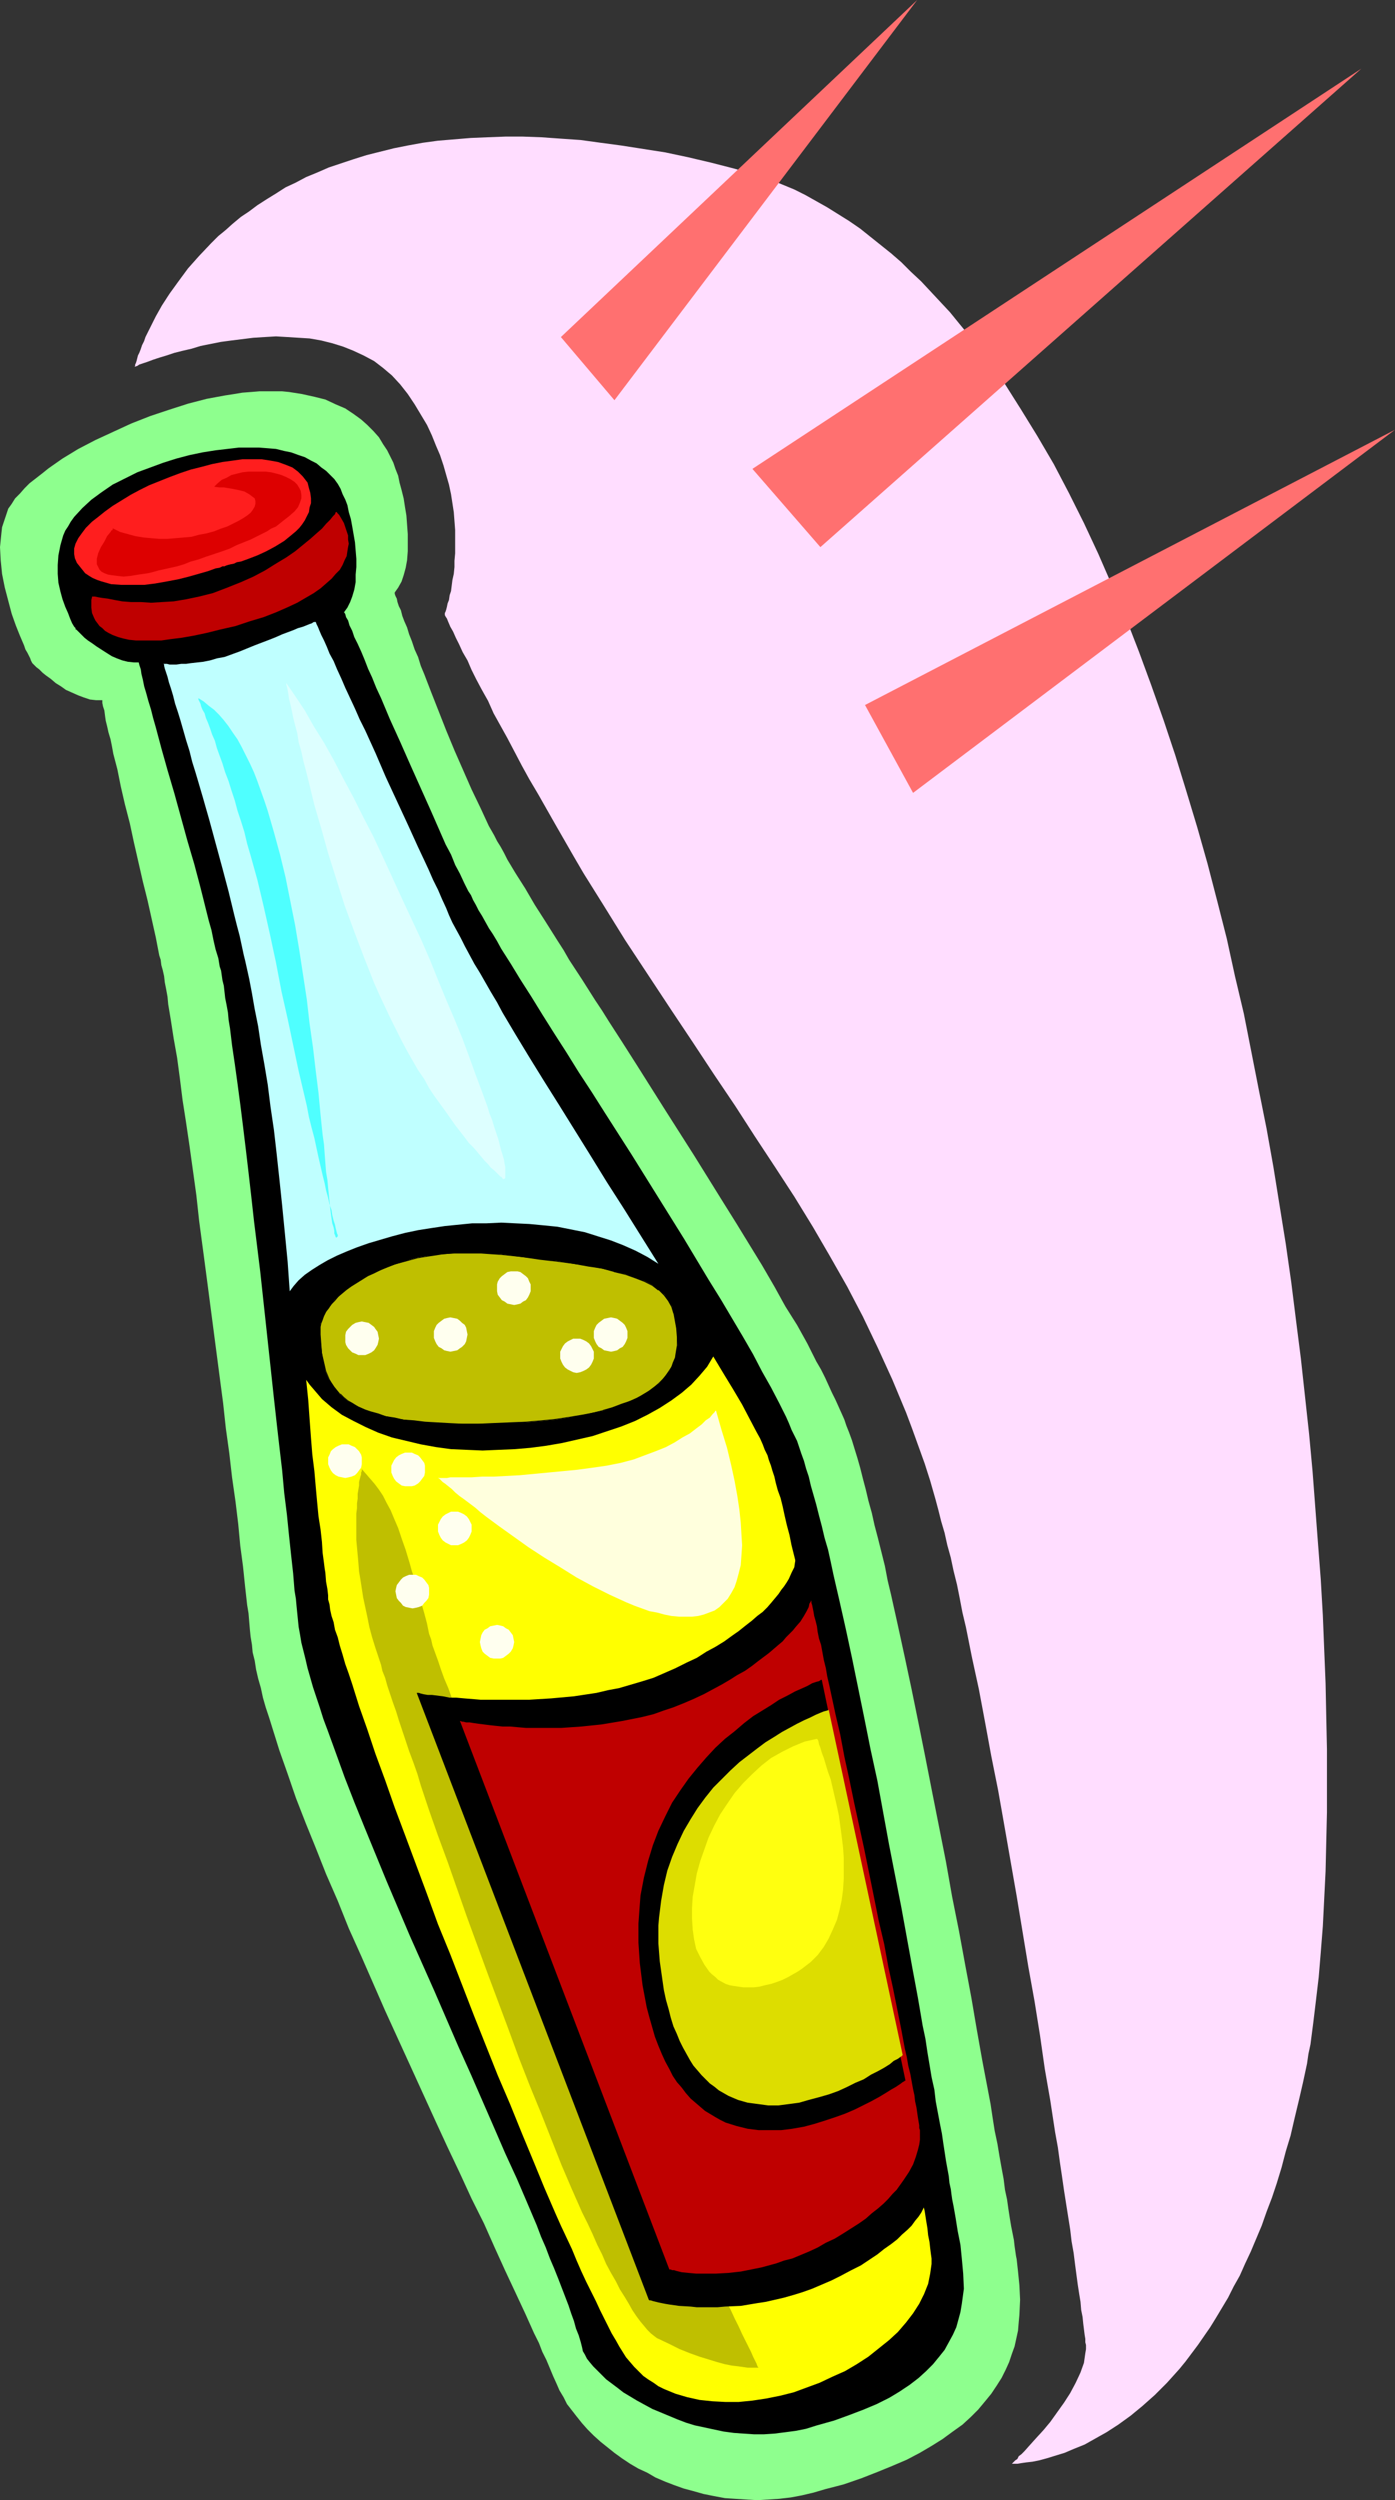 <?xml version="1.0" encoding="UTF-8" standalone="no"?>
<svg
   version="1.0"
   width="86.887mm"
   height="155.711mm"
   id="svg32"
   sodipodi:docname="Lemonade 09.wmf"
   xmlns:inkscape="http://www.inkscape.org/namespaces/inkscape"
   xmlns:sodipodi="http://sodipodi.sourceforge.net/DTD/sodipodi-0.dtd"
   xmlns="http://www.w3.org/2000/svg"
   xmlns:svg="http://www.w3.org/2000/svg">
  <rect width="100%" height="100%" fill="#333333" stroke="none"/>
  <sodipodi:namedview
     id="namedview32"
     pagecolor="#ffffff"
     bordercolor="#000000"
     borderopacity="0.25"
     inkscape:showpageshadow="2"
     inkscape:pageopacity="0.0"
     inkscape:pagecheckerboard="0"
     inkscape:deskcolor="#d1d1d1"
     inkscape:document-units="mm" />
  <defs
     id="defs1">
    <pattern
       id="WMFhbasepattern"
       patternUnits="userSpaceOnUse"
       width="6"
       height="6"
       x="0"
       y="0" />
  </defs>
  <path
     style="fill:#8eff8e;fill-opacity:1;fill-rule:evenodd;stroke:none"
     d="m 131.066,561.206 -0.808,-1.778 -0.808,-1.939 -0.808,-1.939 -0.97,-1.939 -0.808,-2.101 -1.131,-2.262 -2.101,-4.686 -2.263,-4.848 -2.424,-5.171 -2.424,-5.333 -2.586,-5.817 -2.909,-5.817 -2.747,-5.979 -2.909,-6.14 -2.909,-6.302 -5.818,-12.766 -5.98,-13.089 -5.656,-12.927 -2.909,-6.464 -2.586,-6.464 -2.747,-6.302 -2.424,-6.14 -2.424,-5.979 -2.263,-5.817 -1.939,-5.656 -1.939,-5.494 -1.616,-5.171 -0.808,-2.585 -0.808,-2.424 -0.646,-2.262 -0.485,-2.262 -0.646,-2.262 -0.485,-2.101 -0.323,-2.101 -0.485,-1.939 -0.162,-1.778 -0.323,-1.939 -0.162,-1.616 -0.162,-1.939 -0.162,-1.939 -0.323,-1.939 -0.485,-4.363 -0.485,-4.686 -0.646,-4.848 -0.485,-5.171 -0.646,-5.332 -0.808,-5.656 -0.646,-5.656 -0.808,-5.817 -0.646,-5.979 -0.808,-6.14 -3.232,-24.723 -1.616,-12.119 -0.646,-5.979 -0.808,-5.817 -0.808,-5.817 -0.808,-5.494 -0.808,-5.171 -0.646,-5.171 -0.646,-4.848 -0.808,-4.525 -0.646,-4.201 -0.323,-1.939 -0.323,-1.939 -0.162,-1.778 -0.323,-1.778 -0.323,-1.616 -0.162,-1.454 -0.323,-1.454 -0.323,-1.131 -0.162,-1.293 -0.323,-0.97 -0.808,-4.201 -0.97,-4.363 -0.97,-4.363 -1.131,-4.525 -2.101,-9.211 -0.97,-4.525 -1.131,-4.363 -0.97,-4.201 -0.808,-4.04 -0.97,-3.717 -0.323,-1.778 -0.323,-1.616 -0.485,-1.616 -0.323,-1.454 -0.323,-1.293 -0.162,-1.131 -0.162,-1.293 -0.323,-0.97 -0.162,-0.808 v -0.646 h -1.454 l -1.454,-0.162 -1.454,-0.485 -1.293,-0.485 -1.454,-0.646 -1.454,-0.646 -1.131,-0.808 -1.293,-0.808 -1.131,-0.97 -1.131,-0.808 -0.808,-0.646 -0.808,-0.808 -0.646,-0.485 -0.485,-0.485 -0.323,-0.323 -0.162,-0.162 v 0 L 7.434,155.774 7.272,155.451 7.111,154.966 6.788,154.32 6.464,153.673 5.98,152.865 5.656,151.896 5.172,150.765 4.687,149.633 3.717,147.21 2.747,144.462 1.939,141.392 1.131,138.322 0.485,135.09 0.162,131.858 0,128.788 l 0.162,-1.616 0.162,-1.616 0.162,-1.454 0.485,-1.454 0.485,-1.454 0.485,-1.454 0.808,-1.131 0.808,-1.293 1.131,-1.131 1.131,-1.293 1.131,-1.131 1.454,-1.131 1.454,-1.131 1.616,-1.293 1.616,-1.131 1.616,-1.131 3.717,-2.262 4.04,-2.101 4.202,-1.939 4.202,-1.939 4.525,-1.778 4.363,-1.454 4.525,-1.454 4.363,-1.131 4.363,-0.808 2.101,-0.323 1.939,-0.323 2.101,-0.162 1.939,-0.162 h 1.778 1.778 1.778 l 1.616,0.162 3.071,0.485 2.909,0.646 2.586,0.646 2.424,1.131 2.263,0.97 1.939,1.293 1.778,1.293 1.454,1.293 1.454,1.454 1.293,1.454 0.97,1.616 0.97,1.454 0.808,1.616 0.646,1.293 0.485,1.454 0.646,1.616 0.323,1.616 0.485,1.778 0.485,1.939 0.323,2.101 0.323,1.939 0.323,4.363 v 1.939 2.101 l -0.162,2.101 -0.323,1.778 -0.485,1.778 -0.485,1.454 -0.808,1.454 -0.808,1.131 v 0.162 0.162 l 0.162,0.485 0.323,0.646 0.162,0.808 0.323,0.97 0.485,0.97 0.323,1.293 0.485,1.293 0.646,1.454 0.485,1.616 0.646,1.616 0.646,1.939 0.808,1.778 0.646,2.101 0.808,1.939 1.616,4.201 1.778,4.525 1.778,4.525 1.939,4.686 4.04,9.211 2.101,4.363 1.939,4.201 0.646,1.131 0.646,1.131 0.646,1.293 0.808,1.293 0.808,1.454 0.808,1.616 0.97,1.616 0.97,1.616 1.131,1.778 1.131,1.778 2.263,3.878 2.586,4.04 2.747,4.363 1.454,2.262 1.293,2.262 3.071,4.686 3.071,4.848 1.616,2.424 1.616,2.585 3.232,5.009 3.394,5.333 6.626,10.503 6.788,10.665 6.626,10.665 3.232,5.171 3.071,5.009 3.071,5.009 2.909,5.009 2.586,4.686 2.747,4.363 2.424,4.363 2.101,4.201 1.131,1.939 0.97,1.939 1.616,3.555 0.808,1.616 1.454,3.232 0.646,1.454 0.485,1.454 0.646,1.616 0.646,1.778 0.646,2.101 0.646,2.101 0.646,2.262 0.646,2.585 0.646,2.424 0.646,2.747 0.808,2.909 0.646,2.909 0.808,3.07 0.808,3.232 0.808,3.232 0.646,3.393 0.808,3.393 1.616,7.272 1.616,7.433 1.616,7.595 1.616,7.918 1.616,8.08 1.616,8.241 3.232,16.321 1.454,8.241 1.616,8.08 1.454,7.918 1.454,7.756 1.293,7.595 1.293,7.272 0.646,3.393 0.646,3.393 0.646,3.393 0.485,3.232 0.485,3.07 0.646,3.07 0.485,2.909 0.485,2.747 0.485,2.585 0.323,2.585 0.485,2.262 0.323,2.262 0.323,2.101 0.323,1.939 0.323,1.616 0.323,1.616 0.162,1.454 0.162,1.131 0.162,1.131 0.162,0.808 0.323,2.909 0.323,3.232 0.162,3.393 -0.162,3.555 -0.162,1.778 -0.162,1.939 -0.808,3.717 -0.646,1.778 -0.646,1.939 -0.808,1.778 -0.97,1.939 -1.131,1.778 -1.293,1.939 -1.454,1.778 -1.616,1.939 -1.778,1.778 -1.939,1.778 -2.263,1.616 -2.424,1.778 -2.586,1.616 -2.747,1.616 -3.071,1.616 -3.394,1.454 -3.555,1.454 -3.717,1.454 -4.202,1.454 -4.363,1.131 -2.747,0.808 -2.747,0.646 -2.586,0.485 -2.747,0.323 -2.586,0.162 -2.586,0.162 -2.586,-0.162 -2.586,-0.162 -2.424,-0.162 -2.586,-0.485 -2.424,-0.485 -2.263,-0.646 -2.424,-0.646 -2.263,-0.808 -2.101,-0.808 -2.263,-0.97 -1.939,-1.131 -2.101,-0.97 -1.939,-1.131 -1.939,-1.293 -1.778,-1.293 -1.616,-1.293 -1.616,-1.293 -1.616,-1.454 -1.454,-1.454 -1.293,-1.454 -1.293,-1.616 -1.131,-1.454 -1.131,-1.454 -0.808,-1.616 -0.97,-1.616 z"
     id="path1" />
  <path
     style="fill:#000000;fill-opacity:1;fill-rule:evenodd;stroke:none"
     d="m 137.046,552.642 -0.323,-1.293 -0.485,-1.616 -0.646,-1.616 -0.485,-1.778 -0.646,-1.778 -0.646,-1.939 -0.808,-2.101 -0.808,-2.101 -0.808,-2.101 -0.97,-2.424 -0.97,-2.262 -0.97,-2.585 -1.131,-2.585 -0.97,-2.585 -2.263,-5.333 -2.424,-5.656 -2.747,-5.979 -2.586,-5.979 -2.747,-6.302 -2.747,-6.302 -2.909,-6.464 -5.656,-13.089 -5.818,-13.089 -2.747,-6.464 -2.747,-6.464 -2.586,-6.302 -2.586,-6.302 -2.424,-5.979 -2.263,-5.817 -2.101,-5.817 -1.939,-5.333 -0.97,-2.585 -0.808,-2.585 -0.808,-2.424 -0.808,-2.424 -0.646,-2.262 -0.646,-2.262 -0.485,-2.101 -0.485,-1.939 -0.485,-1.939 -0.323,-1.939 -0.323,-1.778 -0.162,-1.616 -0.162,-1.616 -0.162,-1.616 -0.162,-1.778 -0.323,-1.939 -0.323,-4.04 -0.485,-4.363 -0.485,-4.525 -0.485,-4.848 -0.646,-5.171 -0.485,-5.332 -0.646,-5.494 -0.646,-5.656 -0.646,-5.817 -0.646,-5.979 -2.586,-23.915 -1.454,-11.796 -0.646,-5.817 -0.646,-5.656 -0.646,-5.494 -0.646,-5.332 -0.646,-5.171 -0.646,-4.848 -0.646,-4.686 -0.646,-4.363 -0.485,-4.04 -0.323,-1.939 -0.162,-1.778 -0.323,-1.778 -0.323,-1.616 -0.162,-1.454 -0.162,-1.454 -0.323,-1.293 -0.162,-1.131 -0.162,-1.131 -0.323,-0.97 -0.323,-1.939 -0.646,-2.101 -0.485,-2.101 -0.485,-2.424 -0.646,-2.262 -0.646,-2.585 -1.293,-5.171 -1.454,-5.494 -1.616,-5.494 -3.071,-11.15 -1.616,-5.494 -1.454,-5.171 -0.646,-2.424 -0.646,-2.424 -0.646,-2.262 -0.485,-1.939 -0.646,-2.101 -0.485,-1.778 -0.485,-1.616 -0.323,-1.616 -0.323,-1.293 -0.162,-1.131 -0.323,-0.97 -0.162,-0.646 h -1.131 l -1.454,-0.162 -1.293,-0.323 -1.293,-0.485 -1.131,-0.485 -1.293,-0.808 -2.263,-1.454 -1.131,-0.808 -0.97,-0.646 -0.808,-0.646 -0.646,-0.646 -0.646,-0.646 -0.323,-0.323 -0.323,-0.323 h -0.162 v -0.162 -0.162 l -0.162,-0.162 -0.162,-0.162 -0.485,-0.808 -0.485,-1.131 -0.485,-1.293 -0.646,-1.454 -0.646,-1.778 -0.485,-1.778 -0.485,-2.101 -0.162,-2.101 v -2.101 l 0.162,-2.262 0.485,-2.424 0.646,-2.262 0.485,-1.131 0.646,-0.97 0.646,-1.131 0.808,-1.131 1.939,-2.101 2.101,-1.939 2.424,-1.778 2.586,-1.778 2.909,-1.454 2.909,-1.454 3.071,-1.131 3.071,-1.131 3.071,-0.97 3.071,-0.808 3.071,-0.646 3.071,-0.485 2.747,-0.323 2.747,-0.323 h 2.424 2.263 l 2.101,0.162 1.939,0.162 1.939,0.485 1.616,0.323 1.778,0.646 1.454,0.485 1.454,0.808 1.293,0.646 1.131,0.97 1.131,0.808 0.97,0.97 0.97,0.97 0.808,1.131 0.646,1.131 0.485,1.293 0.646,1.293 0.485,1.293 0.323,1.616 0.485,1.616 0.323,1.778 0.646,3.717 0.323,3.878 v 1.939 l -0.162,1.778 v 1.778 l -0.323,1.778 -0.485,1.616 -0.485,1.293 -0.646,1.293 -0.808,1.131 0.162,0.162 0.162,0.323 0.162,0.646 0.485,0.808 0.323,1.131 0.646,1.293 0.485,1.454 0.808,1.616 0.808,1.778 0.808,1.939 0.808,2.101 0.97,2.101 0.97,2.424 1.131,2.424 2.101,5.009 2.424,5.333 2.424,5.494 4.848,10.827 2.263,5.171 1.131,2.585 1.293,2.424 0.97,2.424 1.131,2.101 0.97,2.101 0.97,1.939 0.646,0.97 0.485,1.131 0.646,1.131 0.646,1.293 0.808,1.293 0.808,1.454 0.808,1.454 0.97,1.454 0.97,1.616 0.97,1.778 2.263,3.555 2.263,3.717 2.586,4.04 2.586,4.201 2.747,4.363 2.909,4.525 2.909,4.686 3.071,4.686 3.071,4.848 6.303,9.857 6.141,9.857 6.141,9.857 2.909,4.848 2.909,4.848 2.909,4.686 2.586,4.363 2.586,4.363 2.424,4.201 2.101,4.04 2.101,3.717 1.939,3.717 0.808,1.616 0.808,1.616 0.646,1.454 0.646,1.616 0.646,1.293 0.646,1.293 0.485,1.454 0.485,1.454 0.646,1.778 0.485,1.778 0.646,1.939 0.485,2.101 0.646,2.262 0.646,2.262 0.646,2.585 0.646,2.424 0.646,2.747 0.808,2.747 0.646,2.909 0.646,3.07 1.454,6.302 1.454,6.464 1.454,6.787 1.454,7.11 1.454,7.11 1.454,7.272 1.616,7.433 2.747,15.028 1.454,7.433 1.454,7.433 1.293,7.11 1.293,7.11 1.293,6.948 1.131,6.625 0.646,3.07 0.485,3.232 0.485,2.909 0.485,2.909 0.646,2.909 0.323,2.747 0.485,2.585 0.485,2.585 0.485,2.424 0.323,2.262 0.323,2.101 0.323,2.101 0.323,1.778 0.323,1.778 0.162,1.616 0.323,1.454 0.162,1.293 0.162,1.131 0.162,0.808 0.162,0.808 0.485,2.747 0.485,3.07 0.646,3.232 0.323,3.232 0.323,3.555 0.162,3.555 -0.485,3.555 -0.323,1.939 -0.485,1.778 -0.485,1.778 -0.808,1.778 -0.97,1.778 -0.97,1.778 -1.293,1.616 -1.454,1.778 -1.616,1.616 -1.778,1.616 -2.101,1.616 -2.424,1.616 -2.424,1.454 -2.909,1.454 -3.071,1.293 -3.394,1.293 -3.555,1.293 -4.04,1.131 -2.586,0.808 -2.424,0.485 -2.424,0.323 -2.586,0.323 -2.424,0.162 h -2.424 l -2.424,-0.162 -2.263,-0.162 -2.424,-0.323 -2.263,-0.485 -2.263,-0.485 -2.263,-0.485 -2.101,-0.646 -2.101,-0.808 -1.939,-0.808 -1.939,-0.808 -1.939,-0.808 -1.778,-0.97 -1.778,-0.97 -1.616,-0.97 -1.616,-0.97 -1.454,-1.131 -1.293,-0.97 -1.293,-0.97 -1.131,-1.131 -0.97,-0.97 -0.97,-0.97 -0.808,-0.97 -0.646,-0.808 -0.485,-0.97 -0.485,-0.808 z"
     id="path2" />
  <path
     style="fill:#ff1e1e;fill-opacity:1;fill-rule:evenodd;stroke:none"
     d="m 52.362,133.313 -0.646,0.323 -0.97,0.162 -1.778,0.646 -2.263,0.646 -2.263,0.646 -2.586,0.646 -2.586,0.485 -2.747,0.485 -2.586,0.323 h -2.747 -2.586 l -2.424,-0.162 -1.131,-0.323 -1.131,-0.323 -0.97,-0.323 -1.131,-0.485 -0.808,-0.485 -0.97,-0.646 -0.646,-0.808 -0.646,-0.808 -0.646,-0.808 -0.485,-1.131 -0.162,-0.97 v -1.293 l 0.323,-1.131 0.646,-1.293 0.808,-1.131 0.97,-1.293 1.454,-1.454 1.454,-1.131 1.616,-1.293 1.778,-1.293 2.101,-1.293 2.101,-1.293 2.101,-1.131 2.263,-1.131 2.424,-0.97 2.424,-0.97 2.586,-0.97 2.424,-0.808 2.586,-0.646 2.424,-0.646 2.424,-0.485 2.424,-0.323 2.263,-0.323 h 2.263 2.263 l 2.101,0.323 1.778,0.323 1.778,0.646 1.616,0.646 1.293,0.97 1.131,1.131 1.131,1.454 0.323,1.293 0.323,1.131 0.162,1.293 v 1.131 l -0.323,0.97 -0.162,1.131 -0.485,0.97 -0.485,0.97 -0.646,0.97 -0.646,0.808 -0.808,0.808 -0.97,0.808 -1.778,1.454 -2.101,1.293 -2.101,1.131 -2.101,0.97 -2.101,0.808 -1.778,0.646 -0.97,0.162 -0.646,0.323 -0.808,0.162 -0.646,0.162 -0.485,0.162 -0.323,0.162 h -0.323 z"
     id="path3" />
  <path
     style="fill:#bf0000;fill-opacity:1;fill-rule:evenodd;stroke:none"
     d="m 21.656,140.423 v 0 h 0.323 0.323 l 0.808,0.162 0.97,0.162 1.293,0.162 1.616,0.323 1.778,0.323 2.101,0.162 h 2.263 l 2.424,0.162 2.586,-0.162 2.747,-0.162 2.909,-0.485 3.071,-0.646 3.232,-0.808 3.394,-1.293 3.232,-1.293 2.909,-1.293 2.747,-1.454 2.586,-1.616 2.424,-1.454 2.101,-1.454 1.778,-1.454 1.778,-1.454 1.454,-1.293 1.293,-1.131 0.97,-1.131 0.97,-0.97 0.646,-0.808 0.485,-0.485 0.162,-0.485 h 0.162 0.162 v 0.162 l 0.162,0.162 0.323,0.323 0.485,0.808 0.646,1.131 0.485,1.454 0.485,1.454 v 0.97 l 0.162,0.97 -0.162,0.808 -0.162,0.97 -0.162,1.131 -0.485,0.97 -0.485,1.131 -0.646,1.131 -0.97,0.97 -0.97,1.131 -1.293,1.131 -1.293,1.131 -1.616,1.131 -1.939,1.131 -1.939,1.131 -2.424,1.131 -2.586,1.131 -2.909,1.131 -3.232,0.97 -3.394,1.131 -3.555,0.808 -3.232,0.808 -3.071,0.646 -2.747,0.485 -2.586,0.323 -2.263,0.323 h -2.263 -1.939 -1.778 l -1.616,-0.162 -1.454,-0.323 -1.131,-0.323 -1.293,-0.485 -0.97,-0.485 -0.808,-0.485 -0.646,-0.646 -0.646,-0.485 -0.485,-0.646 -0.485,-0.646 -0.323,-0.646 -0.485,-1.131 -0.162,-1.293 v -0.97 -0.808 l 0.162,-0.646 z"
     id="path4" />
  <path
     style="fill:#ffff00;fill-opacity:1;fill-rule:evenodd;stroke:none"
     d="m 72.078,324.798 0.808,1.131 0.97,1.131 1.939,2.262 2.263,1.939 2.424,1.778 2.747,1.454 2.909,1.454 2.909,1.293 3.232,1.131 3.394,0.808 3.394,0.808 3.555,0.646 3.555,0.485 3.717,0.162 3.717,0.162 3.717,-0.162 3.879,-0.162 3.717,-0.323 3.717,-0.485 3.717,-0.646 3.555,-0.808 3.555,-0.808 3.394,-1.131 3.394,-1.131 3.232,-1.293 2.909,-1.454 2.909,-1.616 2.747,-1.778 2.424,-1.778 2.263,-1.939 1.939,-2.101 1.778,-2.101 1.454,-2.424 2.424,4.04 2.263,3.717 2.101,3.555 1.778,3.393 1.616,3.07 0.808,1.454 0.646,1.454 0.485,1.293 0.646,1.293 0.323,1.131 0.485,1.293 0.323,1.131 0.485,1.454 0.323,1.454 0.485,1.778 0.646,1.778 0.485,1.939 0.485,2.262 0.485,2.101 0.646,2.424 0.485,2.424 0.646,2.585 0.646,2.585 0.646,2.909 0.646,2.909 0.646,2.909 0.646,3.07 1.454,6.464 1.454,6.625 1.454,6.787 1.454,7.11 1.454,7.272 1.616,7.433 2.909,14.866 3.071,15.028 1.454,7.433 1.293,7.272 1.454,7.11 1.293,6.948 1.131,6.625 1.293,6.464 0.485,3.07 0.646,3.07 0.485,2.747 0.485,2.909 0.485,2.747 0.485,2.585 0.323,2.424 0.485,2.424 0.323,2.262 0.485,2.101 0.323,2.101 0.323,1.939 0.162,1.616 0.323,1.616 0.162,1.454 0.162,1.293 0.162,1.131 v 1.293 l -0.162,1.131 -0.162,1.131 -0.485,2.424 -0.97,2.424 -1.131,2.262 -1.454,2.262 -1.616,2.101 -1.939,2.262 -2.101,1.939 -2.424,1.939 -2.424,1.939 -2.747,1.778 -2.747,1.616 -2.909,1.293 -3.071,1.454 -3.071,1.131 -3.071,1.131 -3.232,0.808 -3.232,0.646 -3.232,0.485 -3.232,0.323 h -3.071 l -3.071,-0.162 -3.071,-0.323 -2.909,-0.646 -2.747,-0.808 -2.747,-1.131 -1.293,-0.646 -1.131,-0.808 -1.293,-0.808 -1.131,-0.808 -0.97,-0.97 -1.131,-1.131 -0.97,-1.131 -0.97,-1.131 -0.808,-1.293 -0.808,-1.293 -0.808,-1.454 -0.97,-1.616 -0.808,-1.616 -0.97,-1.939 -0.97,-1.939 -0.97,-2.101 -1.131,-2.262 -1.131,-2.262 -1.131,-2.424 -1.131,-2.585 -1.131,-2.747 -1.293,-2.747 -1.293,-2.747 -1.293,-2.909 -2.586,-5.979 -2.586,-6.302 -2.747,-6.625 -2.747,-6.787 -2.909,-6.787 -5.656,-14.22 -5.495,-14.22 -2.909,-7.11 -2.586,-7.11 -2.586,-6.948 -2.586,-6.948 -2.424,-6.464 -2.263,-6.464 -2.263,-6.14 -0.97,-2.909 -0.97,-2.909 -0.97,-2.747 -0.97,-2.747 -0.808,-2.585 -0.808,-2.585 -0.808,-2.424 -0.808,-2.262 -0.646,-2.262 -0.646,-2.101 -0.485,-1.939 -0.646,-1.778 -0.323,-1.778 -0.485,-1.454 -0.323,-1.454 -0.162,-1.293 -0.323,-1.131 v -0.97 l -0.162,-1.454 -0.323,-1.778 -0.162,-2.101 -0.162,-0.97 -0.162,-1.293 -0.323,-2.424 -0.162,-2.585 -0.323,-2.909 -0.485,-3.07 -0.323,-3.393 -0.323,-3.555 -0.323,-3.717 -0.485,-3.878 -0.323,-4.04 -0.323,-4.363 -0.323,-4.525 z"
     id="path5" />
  <path
     style="fill:#bfbf00;fill-opacity:1;fill-rule:evenodd;stroke:none"
     d="m 85.169,345.805 v 0.162 0 0.323 l -0.162,0.323 v 0.485 l -0.162,0.485 -0.162,0.646 -0.162,0.646 v 0.808 l -0.323,1.939 v 1.131 l -0.162,1.131 v 1.131 l -0.162,1.293 v 1.454 3.07 1.616 l 0.162,1.778 0.162,1.778 0.162,1.778 0.162,2.101 0.323,1.939 0.323,2.101 0.323,2.101 0.485,2.262 0.485,2.262 0.485,2.424 0.646,2.424 0.808,2.585 0.808,2.424 0.485,1.454 0.323,1.454 0.646,1.616 0.485,1.778 0.646,1.939 0.646,1.939 0.808,2.262 0.646,2.101 0.808,2.424 0.808,2.424 0.808,2.424 0.97,2.585 0.97,2.747 0.808,2.747 1.939,5.817 2.101,5.979 2.263,6.14 2.263,6.464 2.263,6.464 4.848,13.25 5.01,13.412 2.424,6.625 2.586,6.625 2.586,6.302 2.424,6.14 2.424,6.14 2.424,5.656 2.424,5.494 1.293,2.585 1.131,2.424 1.131,2.585 1.131,2.262 0.97,2.262 1.131,2.101 1.131,1.939 0.97,1.939 1.131,1.778 0.97,1.616 0.808,1.454 0.97,1.454 0.97,1.293 0.808,0.97 0.808,0.97 0.808,0.808 0.808,0.646 0.646,0.485 2.747,1.293 2.586,1.293 2.424,0.97 2.263,0.808 2.101,0.646 2.101,0.646 1.778,0.485 1.616,0.323 1.454,0.162 1.131,0.162 1.131,0.162 h 0.97 0.646 0.485 0.485 l -0.162,-0.162 -0.162,-0.323 -0.162,-0.485 -0.323,-0.646 -0.485,-0.97 -0.485,-1.131 -0.646,-1.293 -0.646,-1.293 -0.808,-1.616 -0.808,-1.778 -0.97,-1.939 -0.97,-2.101 -1.131,-2.101 -0.97,-2.424 -1.293,-2.424 -1.131,-2.585 -1.293,-2.747 -1.293,-2.747 -1.454,-2.909 -1.454,-3.07 -1.454,-3.07 -1.454,-3.232 -1.616,-3.232 -1.616,-3.393 -3.232,-6.787 -3.232,-7.11 -3.555,-7.433 -3.394,-7.272 -6.949,-15.028 -3.394,-7.595 -3.394,-7.433 -3.394,-7.272 -3.232,-7.272 -3.071,-6.948 -1.454,-3.393 -1.454,-3.232 -1.293,-3.232 -1.454,-3.232 -1.293,-3.07 -1.131,-2.909 -1.293,-2.909 -1.131,-2.747 -1.131,-2.585 -0.97,-2.585 -0.808,-2.262 -0.97,-2.262 -0.808,-2.262 -0.646,-1.939 -0.646,-1.778 -0.646,-1.778 -0.323,-1.454 -0.485,-1.293 -0.485,-2.424 -0.646,-2.424 -0.646,-2.262 -0.646,-1.939 -0.485,-2.101 -0.485,-1.778 -0.646,-1.778 -0.485,-1.778 -0.485,-1.616 -0.485,-1.616 -0.97,-2.747 -0.808,-2.424 -0.97,-2.262 -0.808,-1.939 -0.97,-1.778 -0.808,-1.616 -0.97,-1.454 -0.97,-1.293 -0.97,-1.131 z"
     id="path6" />
  <path
     style="fill:#bfffff;fill-opacity:1;fill-rule:evenodd;stroke:none"
     d="m 154.985,297.489 -2.586,-1.616 -2.747,-1.454 -2.909,-1.293 -2.909,-1.131 -3.071,-0.97 -3.071,-0.97 -3.232,-0.646 -3.232,-0.646 -3.232,-0.323 -3.394,-0.323 -3.394,-0.162 -3.232,-0.162 -3.394,0.162 h -3.394 l -3.232,0.323 -3.232,0.323 -3.232,0.485 -3.071,0.485 -3.071,0.646 -3.071,0.808 -2.747,0.808 -2.747,0.808 -2.747,0.97 -2.424,0.97 -2.263,0.97 -2.263,1.131 -1.939,1.131 -1.778,1.131 -1.616,1.131 -1.454,1.293 -1.131,1.293 -0.97,1.293 -0.485,-6.948 -0.646,-6.625 -0.646,-6.625 -0.646,-6.14 -0.646,-5.979 -0.646,-5.656 -0.808,-5.494 -0.646,-5.171 -0.808,-4.848 -0.808,-4.525 -0.646,-4.363 -0.808,-4.04 -0.646,-3.717 -0.646,-3.393 -0.323,-1.454 -0.323,-1.454 -0.323,-1.454 -0.323,-1.293 -0.485,-2.262 -0.485,-2.262 -0.646,-2.424 -0.646,-2.585 -1.293,-5.333 -1.454,-5.494 -3.071,-11.311 -1.616,-5.656 -1.616,-5.494 -0.808,-2.585 -0.646,-2.585 -0.808,-2.585 -0.646,-2.262 -0.646,-2.262 -0.646,-2.101 -0.646,-1.939 -0.485,-1.939 -0.485,-1.616 -0.485,-1.454 -0.323,-1.293 -0.323,-0.97 -0.323,-0.97 -0.162,-0.646 v -0.323 l -0.162,-0.162 h 0.162 0.162 0.485 l 0.646,0.162 h 1.616 l 1.131,-0.162 h 1.131 l 1.131,-0.162 1.454,-0.162 1.454,-0.162 1.616,-0.323 1.616,-0.485 1.778,-0.323 1.778,-0.646 1.778,-0.646 3.555,-1.454 3.394,-1.293 1.616,-0.646 1.454,-0.646 1.293,-0.485 1.293,-0.485 1.131,-0.485 1.131,-0.323 0.808,-0.323 0.808,-0.323 0.485,-0.162 0.485,-0.323 h 0.323 v 0 H 74.341 l 0.162,0.485 0.323,0.646 0.323,0.808 0.485,1.131 0.646,1.293 0.646,1.454 0.646,1.616 0.97,1.778 0.808,1.939 0.97,2.101 0.97,2.262 1.131,2.424 1.131,2.424 1.131,2.585 1.293,2.585 2.424,5.333 2.424,5.656 5.172,11.15 2.424,5.333 1.293,2.747 1.131,2.424 1.131,2.585 1.131,2.262 0.97,2.262 0.97,2.101 0.646,1.616 0.808,1.778 0.97,1.778 0.97,1.778 0.97,1.939 1.131,2.101 1.131,2.101 1.293,2.101 1.293,2.262 1.293,2.262 1.454,2.424 1.293,2.424 3.071,5.171 3.232,5.332 3.394,5.494 3.555,5.656 3.717,5.979 3.717,5.979 3.879,6.302 4.04,6.302 4.04,6.464 z"
     id="path7" />
  <path
     style="fill:#000000;fill-opacity:1;fill-rule:evenodd;stroke:none"
     d="m 218.174,510.628 0.162,0.162 0.162,0.323 0.162,0.485 0.323,0.808 0.162,0.97 v 1.131 l -0.162,1.293 -0.485,1.454 -0.162,0.808 -0.485,0.97 -0.485,0.808 -0.485,0.97 -0.646,0.97 -0.808,0.97 -0.808,1.131 -0.97,0.97 -1.293,1.131 -1.131,1.131 -1.454,1.131 -1.616,1.131 -1.616,1.293 -1.939,1.293 -1.939,1.293 -2.263,1.131 -2.424,1.293 -2.263,1.131 -2.263,0.97 -2.263,0.97 -2.263,0.808 -2.101,0.646 -2.263,0.646 -2.101,0.485 -2.101,0.485 -2.101,0.323 -1.939,0.323 -1.939,0.323 -3.717,0.162 -1.778,0.162 h -3.232 -1.616 l -1.454,-0.162 -2.747,-0.162 -1.131,-0.162 -1.131,-0.162 -0.97,-0.162 -0.808,-0.162 -0.808,-0.162 -0.646,-0.162 -0.646,-0.162 -0.485,-0.162 h -0.323 l -0.162,-0.162 v 0 L 98.098,398.484 h 0.162 0.323 l 0.485,0.162 0.646,0.162 0.97,0.162 h 0.97 l 1.293,0.162 1.293,0.162 1.616,0.323 h 1.616 l 1.778,0.162 1.939,0.162 1.939,0.162 h 2.101 2.263 4.687 2.424 l 5.172,-0.323 5.333,-0.485 5.333,-0.808 2.747,-0.646 2.586,-0.485 2.747,-0.808 2.747,-0.808 2.586,-0.808 2.586,-1.131 2.586,-1.131 2.586,-1.293 2.424,-1.131 2.263,-1.454 2.101,-1.131 2.101,-1.293 1.778,-1.293 1.616,-1.131 1.616,-1.293 1.454,-1.131 1.293,-1.131 1.293,-0.97 1.131,-1.131 0.97,-1.131 0.808,-0.97 0.808,-0.97 0.646,-0.97 0.646,-0.808 0.646,-0.97 0.485,-0.808 0.646,-1.454 0.646,-1.293 0.162,-1.131 0.162,-0.808 0.162,-0.646 v -0.646 0.162 l 0.162,0.323 v 0.485 l 0.162,0.646 0.162,0.808 0.323,0.97 0.162,1.131 0.323,1.293 0.323,1.454 0.323,1.616 0.323,1.778 0.485,1.778 0.485,2.101 0.485,2.101 0.485,2.101 0.485,2.424 0.485,2.424 0.646,2.585 0.485,2.585 0.646,2.747 1.293,5.656 1.293,5.817 1.293,6.14 1.293,6.302 2.909,13.089 2.747,12.927 1.454,6.464 1.293,6.464 1.293,6.14 1.293,5.979 1.293,5.817 0.485,2.747 0.646,2.585 0.485,2.585 0.485,2.585 0.485,2.424 0.485,2.262 0.485,2.262 0.485,2.101 0.323,1.939 0.323,1.778 0.323,1.778 0.323,1.454 0.323,1.454 0.162,1.293 0.162,1.131 0.162,0.808 0.162,0.808 z"
     id="path8" />
  <path
     style="fill:#bf0000;fill-opacity:1;fill-rule:evenodd;stroke:none"
     d="m 216.558,501.417 v 0.162 0.485 0.646 0.97 l -0.162,1.131 -0.323,1.293 -0.485,1.616 -0.646,1.778 -0.97,1.778 -0.646,0.97 -0.646,0.97 -0.808,1.131 -0.808,1.131 -0.97,0.97 -0.97,1.131 -1.131,1.131 -1.293,1.131 -1.454,1.131 -1.454,1.293 -1.616,1.131 -1.778,1.131 -1.778,1.131 -2.101,1.293 -2.101,0.97 -1.939,1.131 -2.101,0.97 -1.939,0.808 -1.939,0.808 -1.939,0.485 -1.778,0.646 -1.778,0.485 -1.778,0.485 -1.616,0.323 -3.232,0.646 -2.909,0.323 -2.909,0.162 h -2.424 -2.263 l -1.778,-0.162 -1.616,-0.162 -1.293,-0.323 -0.485,-0.162 h -0.485 l -0.323,-0.162 h -0.162 -0.162 v 0 L 108.279,405.109 h 0.162 l 0.323,0.162 h 0.323 l 0.646,0.162 h 0.808 l 0.97,0.162 1.131,0.162 1.293,0.162 1.293,0.162 1.454,0.162 1.616,0.162 h 1.778 l 1.778,0.162 1.939,0.162 h 1.939 2.101 4.363 l 4.687,-0.323 4.687,-0.485 4.848,-0.808 4.848,-0.97 2.586,-0.646 2.263,-0.808 2.424,-0.808 2.424,-0.97 2.263,-0.97 2.424,-1.131 2.101,-1.131 2.101,-1.131 1.939,-1.131 1.778,-1.131 1.778,-0.97 1.616,-1.131 1.454,-1.131 1.293,-0.97 1.293,-0.97 1.131,-0.97 1.131,-0.97 0.97,-0.808 0.808,-0.97 0.808,-0.808 0.808,-0.808 0.646,-0.808 1.131,-1.293 0.808,-1.293 0.646,-1.131 0.485,-0.97 0.162,-0.808 0.323,-0.485 v -0.323 -0.162 0.162 l 0.162,0.323 v 0.323 l 0.162,0.485 0.162,0.808 0.162,0.808 0.162,0.97 0.323,1.131 0.323,1.293 0.162,1.293 0.323,1.616 0.485,1.454 0.323,1.778 0.323,1.778 0.485,1.939 0.323,1.939 0.485,2.101 0.485,2.262 0.97,4.525 1.131,4.848 0.97,5.171 1.131,5.171 1.131,5.494 2.424,11.15 2.263,11.15 1.131,5.656 1.293,5.494 0.97,5.332 1.131,5.171 0.97,4.848 0.97,4.848 0.808,4.363 0.485,2.101 0.323,1.939 0.485,1.939 0.323,1.778 0.323,1.778 0.323,1.454 0.162,1.454 0.323,1.454 0.162,1.131 0.162,1.131 0.162,0.97 0.162,0.97 v 0.646 z"
     id="path9" />
  <path
     style="fill:#bfbf00;fill-opacity:1;fill-rule:evenodd;stroke:none"
     d="m 75.311,314.133 v -0.808 -0.97 l 0.162,-0.808 0.323,-0.808 0.485,-0.97 0.485,-0.97 0.485,-0.808 0.808,-0.97 0.646,-0.97 0.97,-0.808 0.808,-0.808 1.131,-0.97 1.131,-0.808 1.293,-0.808 1.131,-0.808 1.454,-0.808 1.454,-0.646 1.616,-0.646 1.454,-0.646 1.778,-0.646 3.555,-1.131 1.778,-0.485 1.939,-0.323 2.101,-0.323 2.101,-0.162 2.101,-0.162 2.101,-0.162 h 2.263 2.424 l 2.263,0.162 2.424,0.162 4.687,0.646 4.363,0.485 4.202,0.485 3.717,0.646 3.555,0.485 3.232,0.646 2.909,0.646 2.586,0.646 2.424,0.808 2.101,0.808 1.778,0.97 1.616,1.131 1.293,1.131 0.97,1.293 0.808,1.454 0.485,1.616 0.323,1.778 0.323,1.778 0.162,2.101 v 1.939 l -0.323,1.939 -0.323,1.131 -0.323,0.97 -0.485,0.97 -0.485,0.97 -0.808,0.97 -0.646,0.97 -0.97,0.97 -1.131,0.97 -1.131,0.808 -1.454,0.808 -1.454,0.97 -1.778,0.646 -1.778,0.808 -2.101,0.646 -2.263,0.808 -2.586,0.485 -2.586,0.646 -2.909,0.485 -3.232,0.485 -3.232,0.323 -3.717,0.323 -3.879,0.162 -3.879,0.162 h -3.555 -3.555 -3.232 l -2.909,-0.162 -2.747,-0.162 -2.586,-0.323 -2.424,-0.323 -2.101,-0.323 -2.101,-0.485 -1.778,-0.485 -1.778,-0.485 -1.454,-0.646 -1.454,-0.646 -1.293,-0.646 -1.131,-0.646 -0.97,-0.808 -0.97,-0.808 -0.646,-0.808 -0.808,-0.97 -0.485,-0.808 -0.646,-0.97 -0.808,-1.939 -0.485,-2.101 -0.323,-2.101 z"
     id="path10" />
  <path
     style="fill:#000000;fill-opacity:1;fill-rule:evenodd;stroke:none"
     d="m 75.472,314.133 v -0.808 -0.97 l 0.162,-0.808 v 0 l 0.323,-0.808 0.323,-0.97 0.485,-0.97 0.646,-0.808 0.646,-0.97 0.808,-0.808 v 0 l 0.808,-0.97 0.97,-0.808 v 0 l 0.97,-0.808 1.131,-0.808 1.293,-0.808 1.293,-0.808 1.293,-0.808 1.454,-0.646 1.616,-0.808 1.616,-0.646 1.616,-0.646 3.555,-0.97 v 0 l 1.778,-0.485 1.939,-0.323 2.101,-0.323 2.101,-0.323 2.101,-0.162 h 2.101 2.263 2.424 l 2.263,0.162 2.424,0.162 4.687,0.485 4.363,0.646 4.202,0.485 3.717,0.485 3.555,0.646 3.232,0.485 2.909,0.808 h -0.162 l 2.747,0.646 2.263,0.808 2.101,0.808 1.939,0.97 1.454,1.131 v -0.162 l 1.293,1.293 v 0 l 0.97,1.293 0.808,1.454 0.485,1.616 v -0.162 l 0.323,1.778 0.323,1.778 0.162,2.101 v 1.939 l -0.323,1.939 -0.162,1.131 v -0.162 l -0.485,1.131 -0.323,0.97 -0.646,0.97 -0.646,0.97 -0.808,0.97 v 0 l -0.97,0.97 -0.97,0.808 v 0 l -1.293,0.97 -1.293,0.808 -1.454,0.808 -1.778,0.808 -1.939,0.646 -2.101,0.808 -2.263,0.646 h 0.162 l -2.586,0.646 -2.586,0.485 -2.909,0.485 -3.232,0.485 -3.232,0.323 -3.717,0.323 -3.879,0.162 -3.879,0.162 -3.555,0.162 h -3.555 l -3.232,-0.162 -2.909,-0.162 -2.747,-0.162 -2.586,-0.323 -2.424,-0.162 -2.101,-0.485 -2.101,-0.323 v 0 l -1.778,-0.646 -1.778,-0.485 -1.454,-0.485 -1.454,-0.646 -1.293,-0.808 -1.131,-0.646 -0.97,-0.808 -0.808,-0.808 v 0.162 l -0.808,-0.97 -0.646,-0.808 -0.646,-0.97 -0.485,-0.808 -0.808,-1.939 -0.485,-2.101 v 0 l -0.485,-2.101 -0.323,-4.363 h -0.323 l 0.485,4.363 0.323,2.101 v 0.162 l 0.646,1.939 0.808,1.939 0.485,0.97 0.646,0.97 0.646,0.808 0.808,0.808 0.97,0.808 0.97,0.808 1.131,0.808 1.293,0.646 1.293,0.646 1.616,0.646 1.616,0.485 1.939,0.485 v 0 l 2.101,0.485 2.101,0.323 2.424,0.323 2.586,0.323 2.747,0.162 2.909,0.162 h 3.232 3.555 3.555 l 3.879,-0.162 3.879,-0.323 3.717,-0.323 3.232,-0.323 3.232,-0.485 2.909,-0.323 2.586,-0.646 2.586,-0.646 v 0 l 2.263,-0.646 2.101,-0.646 1.778,-0.808 1.778,-0.646 1.616,-0.97 1.293,-0.808 1.293,-0.97 v 0 l 0.97,-0.97 0.97,-0.808 h 0.162 l 0.646,-0.97 0.646,-1.131 0.646,-0.97 0.485,-0.97 0.323,-0.97 v 0 l 0.323,-1.131 0.162,-1.939 0.162,-1.939 -0.162,-2.101 -0.323,-1.778 -0.323,-1.778 v 0 l -0.646,-1.616 -0.646,-1.454 -1.131,-1.293 v 0 l -1.293,-1.293 -1.616,-0.97 -1.778,-0.97 -2.101,-0.97 -2.424,-0.646 -2.586,-0.808 v 0 l -2.909,-0.646 -3.232,-0.646 -3.555,-0.485 -3.717,-0.485 -4.202,-0.646 -4.363,-0.485 -4.687,-0.485 -2.424,-0.323 -2.263,-0.162 h -2.424 -2.263 l -2.101,0.162 -2.101,0.162 -2.101,0.162 -2.101,0.485 -1.939,0.323 -1.778,0.485 h -0.162 l -3.555,0.97 -1.616,0.646 -1.616,0.646 -1.454,0.646 -1.454,0.646 -1.454,0.808 -1.293,0.808 -1.131,0.808 -1.293,0.808 -0.97,0.97 v 0 l -0.97,0.97 -0.808,0.808 v 0 l -0.808,0.97 -0.646,0.808 -0.646,0.97 -0.485,0.97 -0.485,0.808 -0.162,0.97 v 0 l -0.323,0.808 v 0.97 0.808 z"
     id="path11" />
  <path
     style="fill:#000000;fill-opacity:1;fill-rule:evenodd;stroke:none"
     d="m 193.448,395.413 h -0.162 l -0.485,0.323 -0.646,0.162 -0.97,0.323 -1.131,0.646 -1.454,0.646 -1.454,0.646 -1.778,0.97 -1.939,0.97 -1.939,1.293 -2.101,1.293 -2.101,1.293 -2.101,1.616 -2.263,1.939 -2.263,1.778 -2.263,2.101 -2.101,2.262 -2.101,2.424 -2.101,2.585 -1.939,2.747 -1.939,2.909 -1.616,3.232 -1.616,3.393 -1.293,3.393 -1.131,3.717 -0.97,3.878 -0.808,4.201 -0.162,2.101 -0.162,2.262 -0.162,2.262 v 2.262 2.262 l 0.162,2.424 0.162,2.424 0.323,2.585 0.323,2.585 0.485,2.585 0.485,2.585 0.646,2.424 0.646,2.262 0.646,2.262 0.808,2.101 0.808,1.939 0.808,1.778 0.97,1.778 0.808,1.616 0.97,1.454 1.131,1.293 0.97,1.293 1.131,1.293 1.131,0.97 1.131,0.97 1.131,0.97 2.424,1.454 1.131,0.646 1.293,0.646 2.586,0.808 2.586,0.646 2.586,0.323 h 2.747 2.586 l 2.586,-0.323 2.747,-0.485 2.424,-0.646 2.586,-0.808 2.424,-0.808 2.263,-0.808 2.263,-0.97 1.939,-0.97 1.939,-0.97 1.778,-0.97 1.616,-0.97 1.293,-0.808 1.131,-0.646 0.97,-0.646 0.646,-0.485 0.323,-0.162 0.162,-0.162 h 0.162 v 0 z"
     id="path12" />
  <path
     style="fill:#dddd00;fill-opacity:1;fill-rule:evenodd;stroke:none"
     d="m 195.064,402.362 v 0.162 l -0.485,0.162 -0.646,0.162 -0.808,0.323 -1.131,0.485 -1.293,0.646 -1.454,0.646 -1.616,0.808 -1.778,0.97 -1.778,0.97 -1.778,1.131 -2.101,1.293 -1.939,1.454 -2.101,1.616 -2.101,1.616 -2.101,1.939 -1.939,1.939 -2.101,2.101 -1.939,2.424 -1.778,2.424 -1.616,2.585 -1.616,2.747 -1.454,3.07 -1.293,3.07 -1.131,3.232 -0.808,3.393 -0.646,3.717 -0.485,3.878 -0.162,1.939 v 2.101 2.101 l 0.162,2.101 0.162,2.101 0.323,2.262 0.323,2.262 0.323,2.262 0.485,2.262 0.646,2.262 0.485,1.939 0.646,2.101 0.808,1.778 0.646,1.616 0.808,1.616 0.808,1.454 0.808,1.454 0.808,1.293 0.97,1.131 0.97,1.131 0.97,0.97 0.97,0.97 1.131,0.808 0.97,0.808 1.131,0.646 1.131,0.646 2.263,0.97 2.263,0.646 2.424,0.323 2.424,0.323 h 2.424 l 2.424,-0.323 2.424,-0.323 2.263,-0.646 2.424,-0.646 2.263,-0.646 2.263,-0.808 2.101,-0.97 1.939,-0.97 1.939,-0.808 1.778,-1.131 1.616,-0.808 1.454,-0.808 1.293,-0.808 0.97,-0.808 0.97,-0.485 0.646,-0.485 0.323,-0.162 v -0.162 h 0.162 z"
     id="path13" />
  <path
     style="fill:#ffffdd;fill-opacity:1;fill-rule:evenodd;stroke:none"
     d="m 168.56,332.07 h -0.162 l -0.162,0.323 -0.485,0.485 -0.646,0.808 -0.97,0.646 -0.97,0.97 -1.293,0.97 -1.454,1.131 -1.778,0.97 -1.778,1.131 -2.101,1.131 -2.424,0.97 -2.586,0.97 -2.586,0.97 -3.071,0.808 -3.232,0.646 -3.394,0.485 -3.555,0.485 -6.788,0.646 -3.394,0.323 -3.394,0.323 -3.071,0.162 -3.071,0.162 h -2.747 l -2.424,0.162 h -2.263 -0.97 -1.778 l -0.808,0.162 h -2.101 v 0 l 0.323,0.162 0.323,0.323 0.485,0.485 0.485,0.323 0.808,0.646 0.808,0.646 0.808,0.808 0.97,0.808 1.131,0.808 1.293,0.97 1.293,0.97 1.293,1.131 1.454,1.131 3.071,2.262 3.394,2.424 3.394,2.424 3.717,2.424 3.717,2.262 3.879,2.424 3.879,2.101 3.879,1.939 3.879,1.778 1.939,0.808 1.778,0.646 1.778,0.646 1.778,0.323 1.778,0.485 1.616,0.323 1.778,0.162 h 1.454 1.616 l 1.454,-0.162 1.293,-0.323 1.293,-0.485 1.293,-0.485 1.131,-0.808 0.97,-0.97 0.97,-0.97 0.808,-1.293 0.808,-1.454 0.485,-1.454 0.485,-1.778 0.485,-1.939 0.162,-2.262 0.162,-2.424 -0.162,-2.585 -0.162,-2.747 -0.323,-3.07 -0.485,-3.232 -0.646,-3.555 -0.808,-3.717 -0.97,-4.04 -1.293,-4.201 z"
     id="path14" />
  <path
     style="fill:#ffff0f;fill-opacity:1;fill-rule:evenodd;stroke:none"
     d="m 192.317,409.31 0.162,0.162 0.162,0.323 0.162,0.808 0.323,0.808 0.323,1.131 0.485,1.293 0.485,1.616 0.485,1.616 0.646,1.778 0.485,2.101 0.485,2.101 0.485,2.101 0.485,2.262 0.323,2.424 0.323,2.424 0.323,2.585 0.162,2.424 v 2.585 2.424 l -0.162,2.585 -0.323,2.424 -0.485,2.262 -0.646,2.424 -0.97,2.262 -0.97,2.101 -1.131,1.939 -1.454,1.939 -1.616,1.616 -2.101,1.616 -0.97,0.646 -1.131,0.646 -1.131,0.646 -1.293,0.646 -1.293,0.485 -1.454,0.485 -1.454,0.323 -1.293,0.323 -1.293,0.162 h -1.293 -1.131 l -1.131,-0.162 -1.131,-0.162 -0.97,-0.162 -0.97,-0.323 -1.778,-0.97 -0.646,-0.646 -0.808,-0.646 -0.646,-0.646 -1.131,-1.616 -0.97,-1.778 -0.97,-1.939 -0.485,-2.262 -0.323,-2.262 -0.162,-2.585 v -2.585 l 0.162,-2.585 0.485,-2.747 0.485,-2.747 0.808,-2.909 0.97,-2.747 0.97,-2.747 1.293,-2.747 1.454,-2.747 1.616,-2.424 1.778,-2.585 1.939,-2.262 2.101,-2.101 2.263,-2.101 2.263,-1.778 2.586,-1.454 2.586,-1.293 2.747,-1.131 z"
     id="path15" />
  <path
     style="fill:#dd0000;fill-opacity:1;fill-rule:evenodd;stroke:none"
     d="m 50.423,114.568 0.808,-0.808 0.97,-0.808 1.131,-0.485 1.131,-0.646 1.293,-0.323 1.293,-0.323 1.454,-0.162 h 1.293 1.293 1.454 l 1.293,0.162 1.293,0.323 1.131,0.323 1.131,0.485 0.97,0.485 0.97,0.646 0.646,0.646 0.485,0.808 0.323,0.646 0.162,0.97 v 0.808 l -0.323,0.97 -0.485,1.131 -0.808,0.97 -1.293,1.131 -1.454,1.131 -0.808,0.646 -0.808,0.646 -1.131,0.485 -0.97,0.646 -1.293,0.646 -1.293,0.646 -1.293,0.646 -1.616,0.646 -1.616,0.646 -1.616,0.808 -1.778,0.646 -1.939,0.646 -1.939,0.646 -1.778,0.646 -1.778,0.485 -1.616,0.646 -1.616,0.485 -1.454,0.323 -1.454,0.323 -1.454,0.323 -1.131,0.323 -1.293,0.323 -2.263,0.323 -1.939,0.323 -1.616,0.162 -1.454,-0.162 -1.293,-0.162 -0.97,-0.162 -0.808,-0.323 -0.646,-0.323 -0.485,-0.485 -0.323,-0.646 -0.323,-0.646 v -0.646 -0.646 l 0.323,-1.293 0.646,-1.454 0.808,-1.293 0.646,-1.293 0.808,-0.97 0.162,-0.323 0.323,-0.162 v -0.323 h 0.162 l 1.616,0.808 1.778,0.485 1.778,0.485 1.939,0.323 1.778,0.162 1.939,0.162 h 1.939 l 1.939,-0.162 1.939,-0.162 1.778,-0.162 1.778,-0.485 1.778,-0.323 1.778,-0.485 1.616,-0.646 1.454,-0.485 1.293,-0.646 1.293,-0.646 1.131,-0.646 0.97,-0.646 0.808,-0.646 0.485,-0.646 0.485,-0.808 0.162,-0.646 v -0.646 l -0.162,-0.646 -0.646,-0.485 -0.646,-0.485 -1.131,-0.646 -1.293,-0.323 -1.616,-0.323 -0.97,-0.162 -0.97,-0.162 h -1.131 z"
     id="path16" />
  <path
     style="fill:#ffffef;fill-opacity:1;fill-rule:evenodd;stroke:none"
     d="m 106.986,355.824 h 0.808 l 0.808,0.323 0.646,0.323 0.646,0.485 0.485,0.646 0.323,0.646 0.323,0.646 v 0.808 0.808 l -0.323,0.808 -0.323,0.646 -0.485,0.646 -0.646,0.485 -0.646,0.323 -0.808,0.323 h -0.808 -0.808 l -0.646,-0.323 -0.646,-0.323 -0.646,-0.485 -0.485,-0.646 -0.323,-0.646 -0.323,-0.808 v -0.808 -0.808 l 0.323,-0.646 0.323,-0.646 0.485,-0.646 0.646,-0.485 0.646,-0.323 0.646,-0.323 z"
     id="path17" />
  <path
     style="fill:#ffffef;fill-opacity:1;fill-rule:evenodd;stroke:none"
     d="m 117.006,382.486 0.808,0.162 0.646,0.162 0.646,0.485 0.646,0.323 0.485,0.646 0.485,0.646 0.162,0.808 0.162,0.808 -0.162,0.808 -0.162,0.646 -0.485,0.808 -0.485,0.485 -0.646,0.485 -0.646,0.485 -0.646,0.162 h -0.808 -0.808 l -0.808,-0.162 -0.646,-0.485 -0.646,-0.485 -0.485,-0.485 -0.323,-0.808 -0.162,-0.646 -0.162,-0.808 0.162,-0.808 0.162,-0.808 0.323,-0.646 0.485,-0.646 0.646,-0.323 0.646,-0.485 0.808,-0.162 z"
     id="path18" />
  <path
     style="fill:#ffffef;fill-opacity:1;fill-rule:evenodd;stroke:none"
     d="m 96.158,341.927 h 0.808 l 0.646,0.323 0.808,0.323 0.485,0.485 0.485,0.646 0.485,0.646 0.162,0.646 v 0.808 0.808 l -0.162,0.808 -0.485,0.646 -0.485,0.646 -0.485,0.485 -0.808,0.485 -0.646,0.162 h -0.808 -0.808 l -0.808,-0.162 -0.646,-0.485 -0.646,-0.485 -0.485,-0.646 -0.323,-0.646 -0.323,-0.808 v -0.808 -0.808 l 0.323,-0.646 0.323,-0.646 0.485,-0.646 0.646,-0.485 0.646,-0.323 0.808,-0.323 z"
     id="path19" />
  <path
     style="fill:#ffffef;fill-opacity:1;fill-rule:evenodd;stroke:none"
     d="m 106.017,310.093 0.808,0.162 0.808,0.162 0.646,0.485 0.485,0.485 0.646,0.485 0.323,0.646 0.162,0.808 0.162,0.808 -0.162,0.808 -0.162,0.808 -0.323,0.646 -0.646,0.646 -0.485,0.323 -0.646,0.485 -0.808,0.162 -0.808,0.162 -0.808,-0.162 -0.646,-0.162 -0.646,-0.485 -0.646,-0.323 -0.485,-0.646 -0.323,-0.646 -0.323,-0.808 v -0.808 -0.808 l 0.323,-0.808 0.323,-0.646 0.485,-0.485 0.646,-0.485 0.646,-0.485 0.646,-0.162 z"
     id="path20" />
  <path
     style="fill:#ffffef;fill-opacity:1;fill-rule:evenodd;stroke:none"
     d="m 143.833,310.093 0.808,0.162 0.646,0.162 0.646,0.485 0.646,0.485 0.485,0.485 0.323,0.646 0.323,0.808 v 0.808 0.808 l -0.323,0.808 -0.323,0.646 -0.485,0.646 -0.646,0.323 -0.646,0.485 -0.646,0.162 -0.808,0.162 -0.808,-0.162 -0.808,-0.162 -0.646,-0.485 -0.646,-0.323 -0.485,-0.646 -0.323,-0.646 -0.323,-0.808 v -0.808 -0.808 l 0.323,-0.808 0.323,-0.646 0.485,-0.485 0.646,-0.485 0.646,-0.485 0.808,-0.162 z"
     id="path21" />
  <path
     style="fill:#ffffef;fill-opacity:1;fill-rule:evenodd;stroke:none"
     d="m 135.753,315.103 h 0.808 l 0.808,0.323 0.646,0.323 0.646,0.485 0.485,0.646 0.323,0.646 0.323,0.646 v 0.808 0.808 l -0.323,0.808 -0.323,0.646 -0.485,0.646 -0.646,0.485 -0.646,0.323 -0.808,0.323 -0.808,0.162 -0.808,-0.162 -0.646,-0.323 -0.646,-0.323 -0.646,-0.485 -0.485,-0.646 -0.323,-0.646 -0.323,-0.808 v -0.808 -0.808 l 0.323,-0.646 0.323,-0.646 0.485,-0.646 0.646,-0.485 0.646,-0.323 0.646,-0.323 z"
     id="path22" />
  <path
     style="fill:#ffffef;fill-opacity:1;fill-rule:evenodd;stroke:none"
     d="m 121.046,299.267 h 0.808 l 0.646,0.162 0.646,0.485 0.646,0.485 0.485,0.485 0.323,0.808 0.323,0.646 v 0.808 0.808 l -0.323,0.808 -0.323,0.646 -0.485,0.646 -0.646,0.323 -0.646,0.485 -0.646,0.162 -0.808,0.162 -0.808,-0.162 -0.808,-0.162 -0.646,-0.485 -0.646,-0.323 -0.485,-0.646 -0.485,-0.646 -0.162,-0.808 v -0.808 -0.808 l 0.162,-0.646 0.485,-0.808 0.485,-0.485 0.646,-0.485 0.646,-0.485 0.808,-0.162 z"
     id="path23" />
  <path
     style="fill:#ffffef;fill-opacity:1;fill-rule:evenodd;stroke:none"
     d="m 97.128,370.69 h 0.808 l 0.646,0.323 0.808,0.323 0.485,0.485 0.485,0.646 0.485,0.646 0.162,0.646 v 0.808 0.808 l -0.162,0.808 -0.485,0.646 -0.485,0.485 -0.485,0.646 -0.808,0.323 -0.646,0.162 -0.808,0.162 -0.808,-0.162 -0.808,-0.162 -0.646,-0.323 -0.485,-0.646 -0.485,-0.485 -0.485,-0.646 -0.162,-0.808 -0.162,-0.808 0.162,-0.808 0.162,-0.646 0.485,-0.646 0.485,-0.646 0.485,-0.485 0.646,-0.323 0.808,-0.323 z"
     id="path24" />
  <path
     style="fill:#ffffef;fill-opacity:1;fill-rule:evenodd;stroke:none"
     d="m 81.29,339.988 h 0.808 l 0.646,0.323 0.808,0.323 0.485,0.485 0.485,0.485 0.485,0.808 0.162,0.646 v 0.808 0.808 l -0.162,0.808 -0.485,0.646 -0.485,0.646 -0.485,0.485 -0.808,0.323 -0.646,0.162 -0.808,0.162 -0.808,-0.162 -0.808,-0.162 -0.646,-0.323 -0.646,-0.485 -0.485,-0.646 -0.323,-0.646 -0.323,-0.808 v -0.808 -0.808 l 0.323,-0.646 0.323,-0.808 0.485,-0.485 0.646,-0.485 0.646,-0.323 0.808,-0.323 z"
     id="path25" />
  <path
     style="fill:#ffffef;fill-opacity:1;fill-rule:evenodd;stroke:none"
     d="m 85.169,311.063 0.808,0.162 0.808,0.162 0.646,0.485 0.646,0.485 0.323,0.485 0.485,0.646 0.162,0.808 0.162,0.808 -0.162,0.808 -0.162,0.646 -0.485,0.808 -0.323,0.485 -0.646,0.485 -0.646,0.323 -0.808,0.323 H 85.169 84.361 l -0.646,-0.323 -0.808,-0.323 -0.485,-0.485 -0.485,-0.485 -0.485,-0.808 -0.162,-0.646 v -0.808 -0.808 l 0.162,-0.808 0.485,-0.646 0.485,-0.485 0.485,-0.485 0.808,-0.485 0.646,-0.162 z"
     id="path26" />
  <path
     style="fill:#ffddff;fill-opacity:1;fill-rule:evenodd;stroke:none"
     d="m 31.676,86.29 h 0.162 l 0.485,-0.162 0.485,-0.323 0.97,-0.323 0.97,-0.323 1.293,-0.485 1.454,-0.485 1.616,-0.485 1.939,-0.646 1.939,-0.485 2.101,-0.485 2.101,-0.646 2.424,-0.485 2.424,-0.485 2.424,-0.323 2.586,-0.323 2.586,-0.323 2.586,-0.162 2.747,-0.162 2.747,0.162 2.586,0.162 2.586,0.162 2.747,0.485 2.586,0.646 2.586,0.808 2.424,0.97 2.424,1.131 2.424,1.293 2.101,1.616 2.101,1.778 1.939,2.101 1.778,2.262 1.616,2.424 1.454,2.424 1.454,2.424 1.131,2.424 0.97,2.424 0.97,2.262 0.808,2.424 0.646,2.262 0.646,2.262 0.485,2.262 0.323,2.101 0.323,2.101 0.323,4.201 v 1.778 1.939 1.778 l -0.162,1.778 v 1.454 l -0.162,1.616 -0.323,1.454 -0.162,1.293 -0.162,1.293 -0.323,0.97 -0.162,1.131 -0.323,0.808 -0.162,0.808 -0.162,0.646 -0.162,0.485 -0.162,0.323 v 0.323 0 0.162 l 0.162,0.323 0.323,0.485 0.323,0.808 0.485,1.131 0.646,1.131 0.646,1.454 0.808,1.616 0.808,1.778 1.131,1.939 0.97,2.262 1.131,2.262 1.293,2.424 1.454,2.585 1.293,2.909 1.616,2.909 1.616,2.909 1.616,3.07 1.778,3.393 1.778,3.232 2.101,3.555 4.04,7.11 4.363,7.595 2.263,3.878 2.424,3.878 2.424,3.878 5.01,8.08 5.333,8.08 5.333,8.08 5.172,7.756 5.01,7.595 5.01,7.433 4.687,7.272 4.687,7.11 4.525,6.948 4.363,7.11 4.04,6.948 4.04,7.11 3.717,7.11 3.555,7.433 3.394,7.433 3.232,7.756 1.454,3.878 1.454,4.04 1.454,4.04 1.293,4.04 0.646,2.262 0.646,2.262 0.646,2.424 0.646,2.585 0.808,2.747 0.646,2.909 0.808,2.909 0.646,3.07 0.808,3.232 0.646,3.232 0.646,3.393 0.808,3.393 1.454,7.272 1.616,7.433 1.454,7.756 1.454,7.918 1.616,8.08 1.454,8.241 2.909,16.644 2.747,16.644 1.454,8.08 1.293,8.08 1.131,7.918 1.293,7.433 1.131,7.433 0.646,3.555 0.485,3.555 0.485,3.232 0.485,3.393 0.485,3.07 0.485,3.07 0.485,3.07 0.323,2.747 0.485,2.747 0.323,2.585 0.323,2.424 0.323,2.424 0.323,2.101 0.323,1.939 0.162,1.939 0.323,1.616 0.162,1.616 0.162,1.293 0.162,1.293 0.162,0.97 v 0.808 l 0.162,0.646 v 0.97 l -0.162,0.97 -0.162,1.131 -0.162,1.131 -0.808,2.262 -1.131,2.424 -1.293,2.424 -1.454,2.262 -1.616,2.262 -1.616,2.262 -1.616,1.939 -1.778,1.939 -1.454,1.616 -1.293,1.454 -0.646,0.646 -0.646,0.485 -0.323,0.646 -0.485,0.323 -0.323,0.323 -0.323,0.323 -0.162,0.162 v 0 h 0.646 0.646 l 0.97,-0.162 1.131,-0.162 1.454,-0.162 1.616,-0.323 1.778,-0.485 2.101,-0.646 2.101,-0.646 2.263,-0.97 2.424,-0.97 2.586,-1.454 2.586,-1.454 2.747,-1.778 2.909,-2.101 2.747,-2.262 2.909,-2.585 2.909,-2.909 2.909,-3.232 1.454,-1.778 1.454,-1.939 1.454,-1.939 1.454,-2.101 1.454,-2.101 1.293,-2.101 1.454,-2.424 1.454,-2.424 1.293,-2.585 1.454,-2.585 1.293,-2.909 1.293,-2.747 1.293,-3.07 1.293,-3.07 1.131,-3.232 1.293,-3.393 1.131,-3.393 1.131,-3.717 0.97,-3.717 1.131,-3.717 0.97,-4.201 0.97,-4.04 0.97,-4.201 0.97,-4.525 0.323,-2.262 0.485,-2.262 0.646,-5.009 0.646,-5.333 0.646,-5.494 0.485,-5.817 0.485,-6.14 0.323,-6.464 0.323,-6.464 0.162,-6.948 0.162,-6.948 v -7.272 -7.595 l -0.162,-7.595 -0.162,-7.918 -0.323,-7.918 -0.323,-8.08 -0.485,-8.403 -0.646,-8.403 -0.646,-8.564 -0.646,-8.564 -0.808,-8.726 -0.97,-8.888 -0.97,-8.888 -1.131,-8.888 -1.131,-9.049 -1.293,-9.049 -1.454,-9.049 -1.454,-9.049 -1.616,-9.049 -1.778,-8.888 -1.778,-9.049 -1.778,-9.049 -2.101,-8.888 -1.939,-8.888 -2.263,-8.888 -2.263,-8.726 -2.424,-8.564 -2.586,-8.564 -2.586,-8.403 -2.747,-8.241 -2.909,-8.241 -2.909,-7.918 -3.071,-7.918 -3.232,-7.595 -3.232,-7.433 -3.394,-7.272 -3.555,-7.11 -3.555,-6.787 -3.879,-6.625 -3.879,-6.302 -3.879,-6.14 -4.202,-5.817 -4.202,-5.494 -2.263,-2.747 -2.101,-2.585 -2.263,-2.424 -2.263,-2.424 -2.263,-2.424 -2.424,-2.262 -2.263,-2.262 -2.424,-2.101 -2.424,-1.939 -2.424,-1.939 -2.424,-1.939 -2.586,-1.778 -2.586,-1.616 -2.586,-1.616 -2.586,-1.454 -2.586,-1.454 -2.586,-1.293 -2.747,-1.131 -2.747,-1.131 -2.747,-0.97 -2.909,-0.808 -2.747,-0.808 -5.656,-1.454 -5.495,-1.293 -5.333,-1.131 -5.172,-0.808 -5.172,-0.808 -4.848,-0.646 -4.687,-0.646 -4.687,-0.323 -4.525,-0.323 -4.363,-0.162 h -4.202 l -4.202,0.162 -3.879,0.162 -3.879,0.323 -3.879,0.323 -3.555,0.485 -3.555,0.646 -3.232,0.646 -3.232,0.808 -3.232,0.808 -3.071,0.97 -2.909,0.97 -2.909,0.97 -2.586,1.131 -2.747,1.131 -2.424,1.293 -2.424,1.131 -2.263,1.454 -2.101,1.293 -2.263,1.454 -1.939,1.454 -1.939,1.293 -1.939,1.616 -1.616,1.454 -1.778,1.454 -1.616,1.616 -2.909,3.07 -2.586,2.909 -2.263,3.07 -2.101,2.909 -1.778,2.747 -1.454,2.585 -1.293,2.585 -1.131,2.262 -0.323,0.97 -0.485,0.97 -0.323,0.97 -0.323,0.808 -0.323,0.646 -0.162,0.646 -0.162,0.646 -0.162,0.485 -0.162,0.323 v 0.323 z"
     id="path27" />
  <path
     style="fill:#ff7070;fill-opacity:1;fill-rule:evenodd;stroke:none"
     d="M 132.036,79.341 215.912,0 144.642,94.208 Z"
     id="path28" />
  <path
     style="fill:#ff7070;fill-opacity:1;fill-rule:evenodd;stroke:none"
     d="M 177.125,110.367 320.474,16.159 193.125,128.788 Z"
     id="path29" />
  <path
     style="fill:#ff7070;fill-opacity:1;fill-rule:evenodd;stroke:none"
     d="m 203.629,165.954 124.763,-64.798 -113.451,85.482 z"
     id="path30" />
  <path
     style="fill:#ddffff;fill-opacity:1;fill-rule:evenodd;stroke:none"
     d="m 67.392,160.783 v 0 0.323 l 0.162,0.646 0.162,0.646 0.162,0.97 0.162,1.131 0.323,1.293 0.323,1.454 0.323,1.616 0.485,1.939 0.485,1.778 0.323,2.101 0.646,2.262 0.485,2.262 0.646,2.424 0.646,2.585 1.293,5.332 1.616,5.494 1.616,5.817 1.939,6.14 1.939,6.14 2.263,6.14 2.263,5.979 2.424,6.14 1.293,2.909 1.293,2.747 1.293,2.747 1.293,2.585 1.293,2.585 1.293,2.424 1.293,2.262 1.293,2.262 1.454,2.101 1.131,2.101 1.293,1.939 1.293,1.778 1.293,1.778 1.131,1.616 1.131,1.616 1.131,1.454 1.131,1.454 0.97,1.293 1.131,1.131 0.97,1.131 0.808,0.97 0.808,0.97 0.808,0.808 0.646,0.808 0.808,0.646 0.485,0.485 0.485,0.485 0.485,0.485 0.323,0.162 0.162,0.323 h 0.162 v 0.162 l 0.323,-0.162 0.162,-0.162 v -0.162 -0.485 -0.646 -0.485 -0.808 l -0.162,-0.808 -0.162,-0.97 -0.323,-1.131 -0.323,-0.97 -0.323,-1.293 -0.323,-1.293 -0.485,-1.454 -0.485,-1.454 -0.485,-1.616 -0.646,-1.616 -0.485,-1.616 -1.293,-3.555 -1.454,-3.878 -1.454,-4.04 -1.616,-4.363 -1.778,-4.363 -1.939,-4.525 -1.939,-4.686 -1.939,-4.848 -2.101,-4.848 -4.525,-9.695 -4.525,-9.857 -2.263,-4.848 -2.424,-4.686 -2.263,-4.525 -2.424,-4.525 -2.263,-4.363 -2.263,-4.04 -2.424,-3.878 -2.101,-3.717 -2.263,-3.393 z"
     id="path31" />
  <path
     style="fill:#4fffff;fill-opacity:1;fill-rule:evenodd;stroke:none"
     d="m 46.705,164.338 v 0.162 0.162 l 0.162,0.323 0.323,0.646 0.162,0.646 0.323,0.808 0.485,0.808 0.323,1.131 0.485,1.131 0.485,1.293 0.485,1.454 0.646,1.454 0.485,1.778 0.646,1.778 0.646,1.778 0.646,2.101 0.808,2.101 0.646,2.101 0.808,2.424 0.646,2.424 0.808,2.424 0.808,2.585 0.646,2.747 0.808,2.747 1.616,5.817 1.454,6.14 1.454,6.464 1.454,6.787 1.293,6.787 1.454,6.464 1.293,6.14 1.293,6.14 0.646,2.747 0.646,2.747 0.646,2.747 0.485,2.585 0.646,2.585 0.646,2.424 0.485,2.262 0.485,2.262 0.485,2.101 0.485,2.101 0.485,1.939 0.323,1.616 0.485,1.778 0.323,1.454 0.485,1.454 0.162,1.131 0.323,1.293 0.323,0.97 0.162,0.808 0.162,0.646 0.162,0.646 0.162,0.323 v 0.323 0 l -0.162,0.162 -0.162,0.162 -0.162,-0.162 -0.162,-0.485 -0.162,-0.323 v -0.646 l -0.162,-0.808 -0.323,-0.97 -0.162,-1.131 -0.162,-1.131 -0.162,-1.454 -0.162,-1.454 -0.162,-1.616 -0.162,-1.616 -0.162,-1.778 -0.323,-1.939 -0.162,-2.101 -0.162,-2.101 -0.162,-2.262 -0.323,-2.262 -0.485,-4.686 -0.485,-5.171 -0.646,-5.171 -0.646,-5.494 -0.808,-5.656 -0.646,-5.656 -1.778,-11.635 -0.97,-5.817 -1.131,-5.656 -1.131,-5.656 -1.293,-5.333 -1.454,-5.332 -1.454,-5.009 -0.808,-2.424 -0.808,-2.262 -0.808,-2.262 -0.808,-2.101 -0.97,-2.101 -0.97,-1.939 -0.97,-1.939 -0.97,-1.778 -1.131,-1.616 -0.97,-1.454 -1.131,-1.454 -1.131,-1.293 -1.131,-1.131 -1.293,-0.97 -1.131,-0.97 z"
     id="path32" />
</svg>

